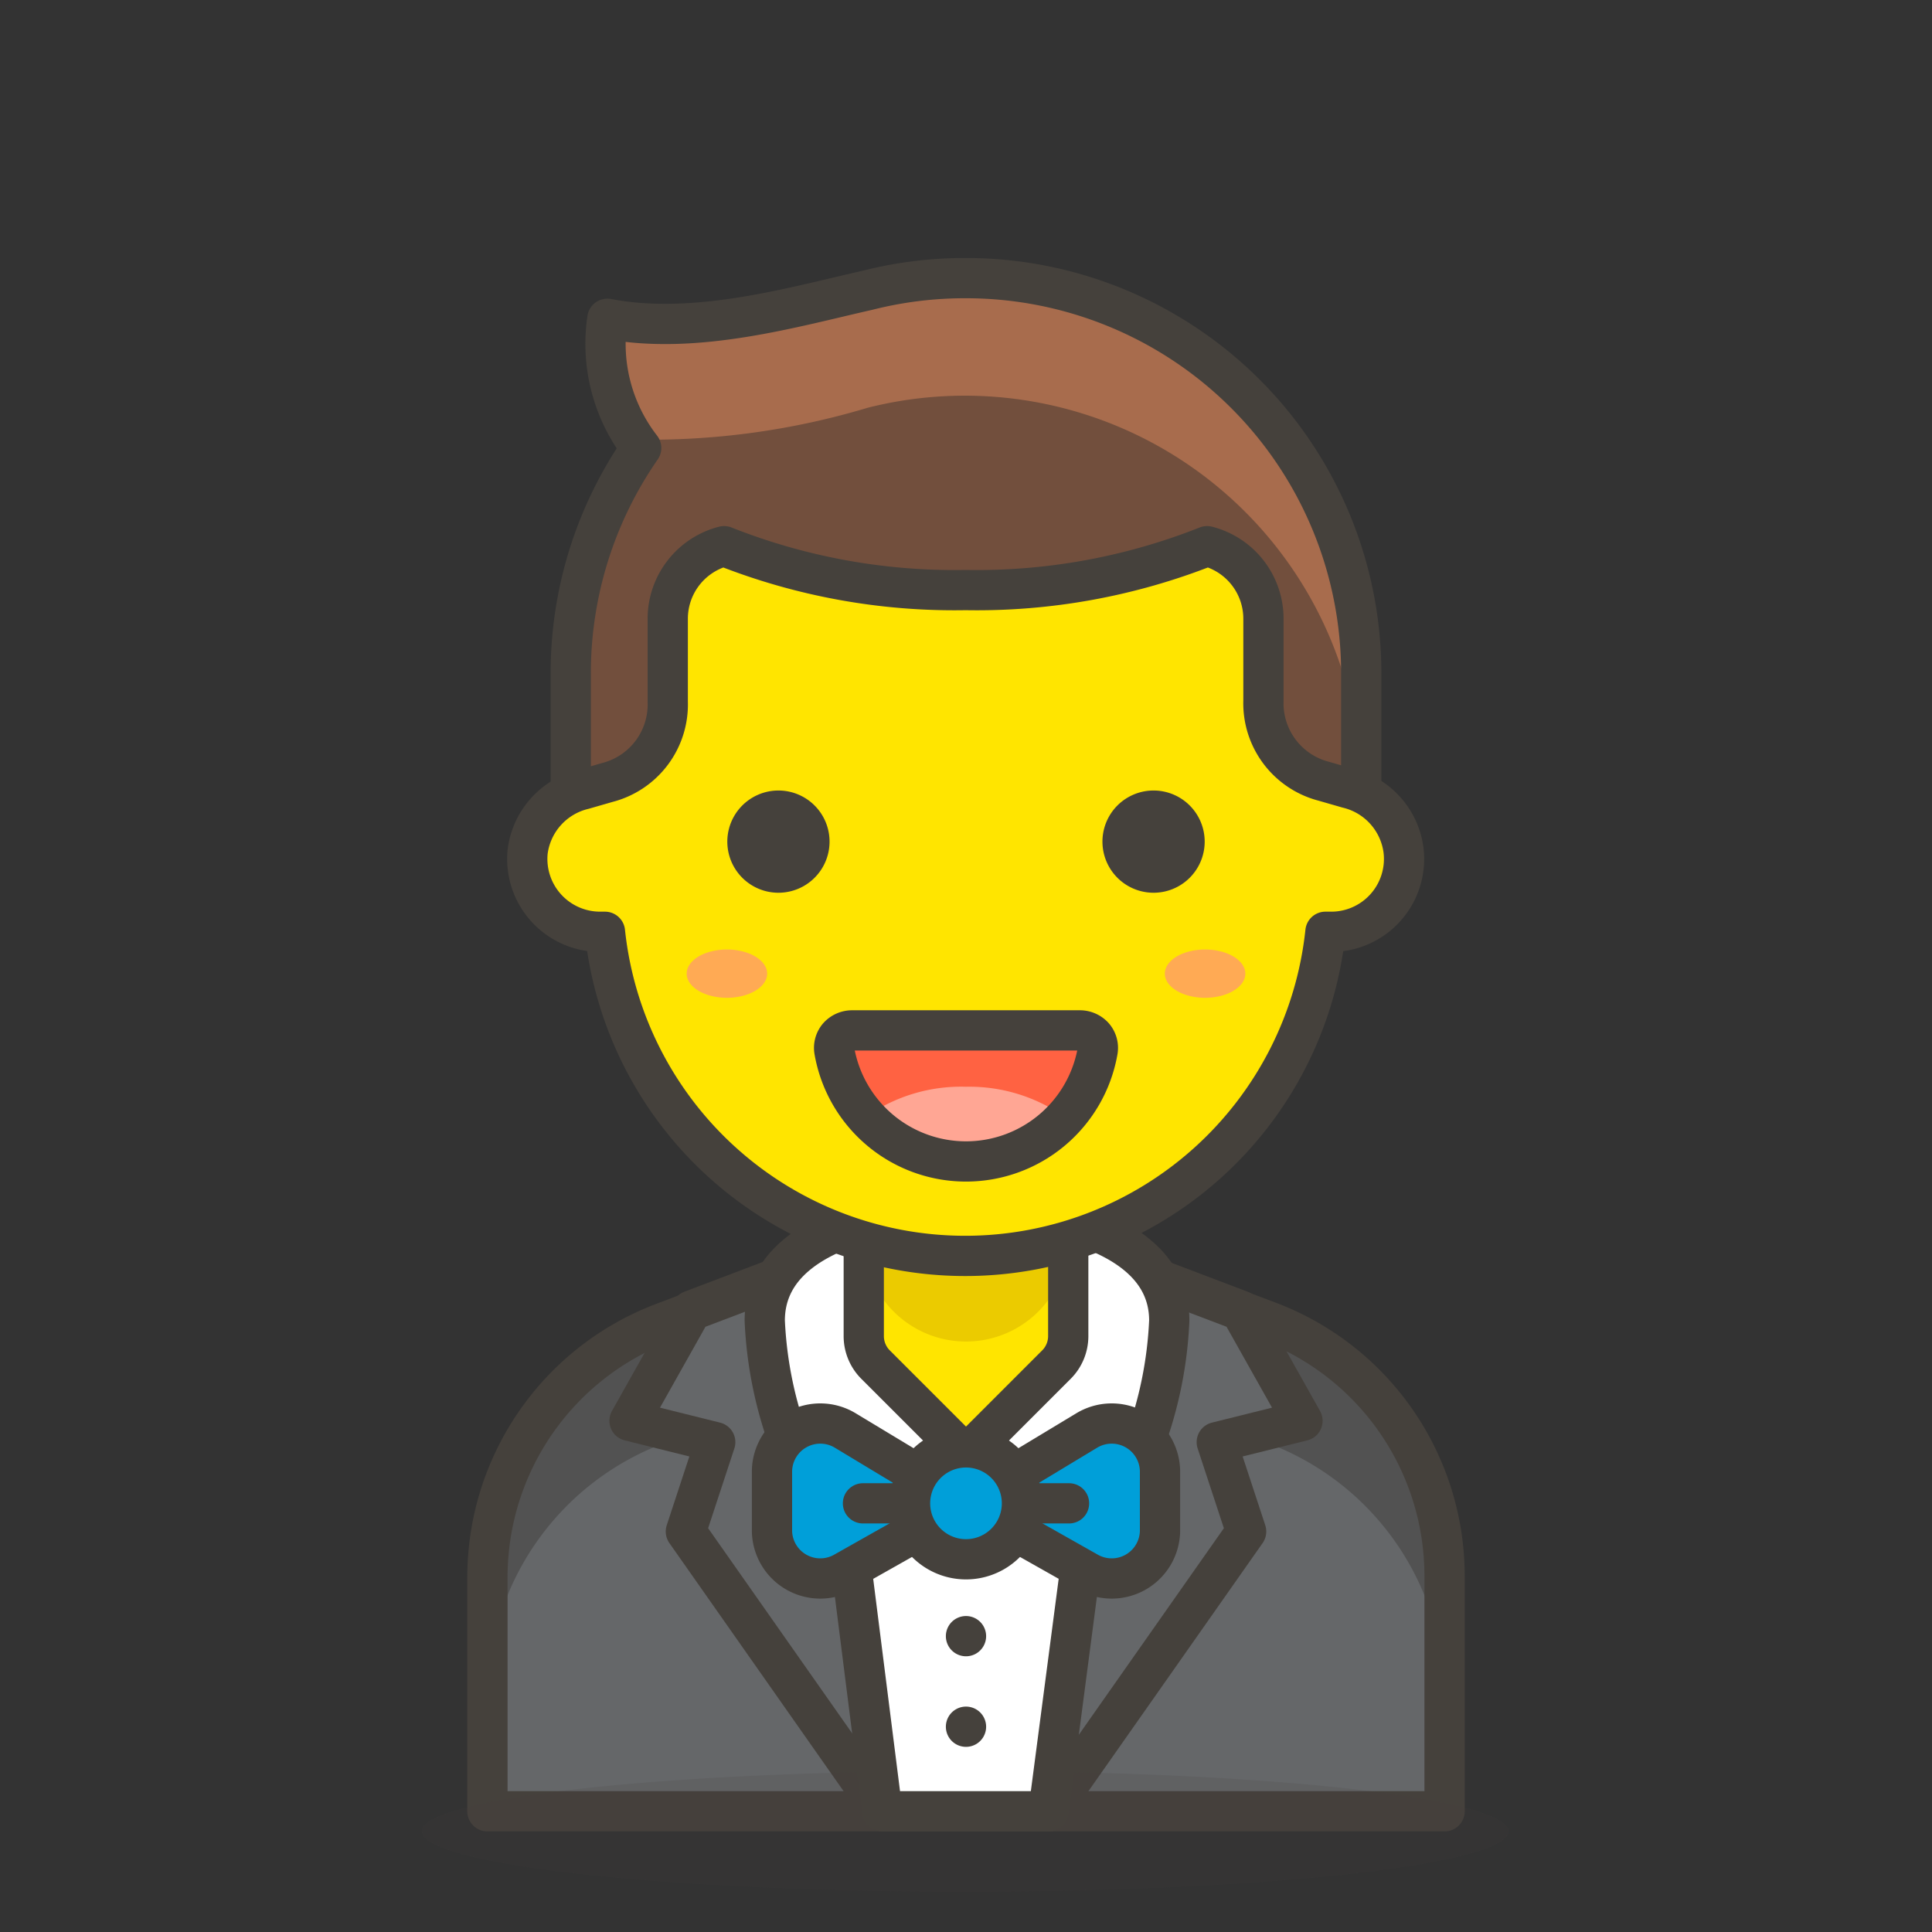 <svg viewBox="0 0 48 48" xmlns="http://www.w3.org/2000/svg"><rect x="0" y="0" width="48" height="48" fill="#333333" stroke="none"/><path d="M31.54,32.84,24,30l-7.54,2.87a6.76,6.76,0,0,0-4.35,6.31V45H35.89V39.15A6.76,6.76,0,0,0,31.54,32.84Z" fill="#656769"></path><path d="M31.54,32.84,24,30l-7.54,2.87a6.76,6.76,0,0,0-4.35,6.31v3a6.76,6.76,0,0,1,4.35-6.31L24,33l7.54,2.87a6.76,6.76,0,0,1,4.35,6.31v-3A6.76,6.76,0,0,0,31.54,32.84Z" fill="#525252"></path><path d="M31.54,32.84,24,30l-7.54,2.87a6.76,6.76,0,0,0-4.35,6.31V45H35.89V39.15A6.76,6.76,0,0,0,31.54,32.84Z" fill="none" stroke="#45413c" stroke-linecap="round" stroke-linejoin="round"></path><path d="M30.23 35.83L32.36 35.3 30.82 32.56 24 29.97 17.18 32.56 15.64 35.3 17.77 35.83 17.04 38.05 21.92 45 26.08 45 30.96 38.05 30.23 35.83z" fill="#656769" stroke="#45413c" stroke-linecap="round" stroke-linejoin="round"></path><path d="M10.480 45.500 A13.5 1.5 0 1 0 37.480 45.500 A13.5 1.5 0 1 0 10.480 45.500 Z" fill="#45413c" opacity=".15"></path><path d="M24,30S19,30,19,32.81a10,10,0,0,0,2.16,5.78L24,36.15l2.89,2.44a10,10,0,0,0,2.16-5.78C29.05,30,24,30,24,30Z" fill="#fff" stroke="#45413c" stroke-linecap="round" stroke-linejoin="round"></path><path d="M24,36.15h0L21.75,33.9a1,1,0,0,1-.29-.7v-3A2.54,2.54,0,0,1,24,27.66h0a2.54,2.54,0,0,1,2.54,2.54v3a1,1,0,0,1-.29.7Z" fill="#ffe500"></path><path d="M24,27.66a2.54,2.54,0,0,0-2.54,2.54v.59a2.54,2.54,0,1,0,5.08,0V30.2A2.54,2.54,0,0,0,24,27.66Z" fill="#ebcb00"></path><path d="M24,36.15h0L21.75,33.9a1,1,0,0,1-.29-.7v-3A2.54,2.54,0,0,1,24,27.66h0a2.54,2.54,0,0,1,2.54,2.54v3a1,1,0,0,1-.29.7Z" fill="none" stroke="#45413c" stroke-linecap="round" stroke-linejoin="round"></path><path d="M26.89 38.59L26.05 45 21.92 45 21.11 38.59 24 36.15 26.89 38.59z" fill="#fff" stroke="#45413c" stroke-linecap="round" stroke-linejoin="round"></path><path d="M23.500 40.650 A0.500 0.500 0 1 0 24.500 40.650 A0.500 0.500 0 1 0 23.500 40.650 Z" fill="#45413c"></path><path d="M23.500 42.900 A0.500 0.500 0 1 0 24.500 42.900 A0.500 0.500 0 1 0 23.500 42.900 Z" fill="#45413c"></path><path d="M24,37.35l-3-1.81a1.2,1.2,0,0,0-1.82,1v1.51a1.2,1.2,0,0,0,1.81,1Z" fill="#009fd9" stroke="#45413c" stroke-linecap="round" stroke-linejoin="round"></path><path d="M21.44 37.35L24 37.35" fill="none" stroke="#45413c" stroke-linecap="round" stroke-linejoin="round"></path><path d="M24,37.35l3-1.81a1.2,1.2,0,0,1,1.82,1v1.51a1.2,1.2,0,0,1-1.81,1Z" fill="#009fd9" stroke="#45413c" stroke-linecap="round" stroke-linejoin="round"></path><path d="M26.56 37.35L24 37.35" fill="none" stroke="#45413c" stroke-linecap="round" stroke-linejoin="round"></path><path d="M22.610 37.350 A1.390 1.390 0 1 0 25.390 37.350 A1.390 1.390 0 1 0 22.610 37.350 Z" fill="#009fd9" stroke="#45413c" stroke-linecap="round" stroke-linejoin="round"></path><path d="M24,6.91a9.82,9.82,0,0,0-2.44.3c-1.86.42-4.28,1.13-6.47.71a4.22,4.22,0,0,0,.84,3.21,9.81,9.81,0,0,0-1.75,5.6v5.14H33.82V16.73A9.82,9.82,0,0,0,24,6.91Z" fill="#724f3d"></path><path d="M24,6.91a9.82,9.82,0,0,0-2.44.3c-1.86.42-4.28,1.13-6.47.71a4.44,4.44,0,0,0,.68,3,18.77,18.77,0,0,0,5.79-.79,9.85,9.85,0,0,1,12.26,9.52V16.73A9.82,9.82,0,0,0,24,6.91Z" fill="#a86c4d"></path><path d="M24,6.91a9.82,9.82,0,0,0-2.44.3c-1.86.42-4.28,1.13-6.47.71a4.22,4.22,0,0,0,.84,3.21,9.81,9.81,0,0,0-1.75,5.6v5.14H33.82V16.73A9.82,9.82,0,0,0,24,6.91Z" fill="none" stroke="#45413c" stroke-linecap="round" stroke-linejoin="round"></path><path d="M34.87,21.12a1.83,1.83,0,0,0-1.39-1.54l-.59-.17a2,2,0,0,1-1.5-2V15.37a1.86,1.86,0,0,0-1.4-1.8,15.52,15.52,0,0,1-6,1.09,15.52,15.52,0,0,1-6-1.09,1.86,1.86,0,0,0-1.4,1.8v2.07a2,2,0,0,1-1.5,2l-.59.17a1.83,1.83,0,0,0-1.39,1.54,1.81,1.81,0,0,0,1.81,2h.11a9,9,0,0,0,17.9,0h.11A1.81,1.81,0,0,0,34.87,21.12Z" fill="#ffe500" stroke="#45413c" stroke-linecap="round" stroke-linejoin="round"></path><path d="M18.57,20.91a.77.77,0,0,0,1.54,0,.77.77,0,1,0-1.54,0Z" fill="#45413c" stroke="#45413c" stroke-linecap="round" stroke-linejoin="round"></path><path d="M29.43,20.91a.77.77,0,0,1-1.54,0,.77.77,0,1,1,1.54,0Z" fill="#45413c" stroke="#45413c" stroke-linecap="round" stroke-linejoin="round"></path><path d="M21.16,25.6a.46.46,0,0,0-.33.15.43.43,0,0,0-.1.36,3.32,3.32,0,0,0,6.54,0,.43.43,0,0,0-.1-.36.46.46,0,0,0-.33-.15Z" fill="#ff6242"></path><path d="M24,27a4.11,4.11,0,0,0-2.52.77,3.34,3.34,0,0,0,5,0A4.11,4.11,0,0,0,24,27Z" fill="#ffa694"></path><path d="M21.16,25.6a.46.46,0,0,0-.33.15.43.43,0,0,0-.1.36,3.32,3.32,0,0,0,6.54,0,.43.43,0,0,0-.1-.36.46.46,0,0,0-.33-.15Z" fill="none" stroke="#45413c" stroke-linecap="round" stroke-linejoin="round"></path><path d="M17.060 24.190 A1 0.6 0 1 0 19.060 24.190 A1 0.6 0 1 0 17.060 24.190 Z" fill="#ffaa54"></path><path d="M28.940 24.190 A1 0.6 0 1 0 30.940 24.190 A1 0.6 0 1 0 28.940 24.190 Z" fill="#ffaa54"></path></svg>